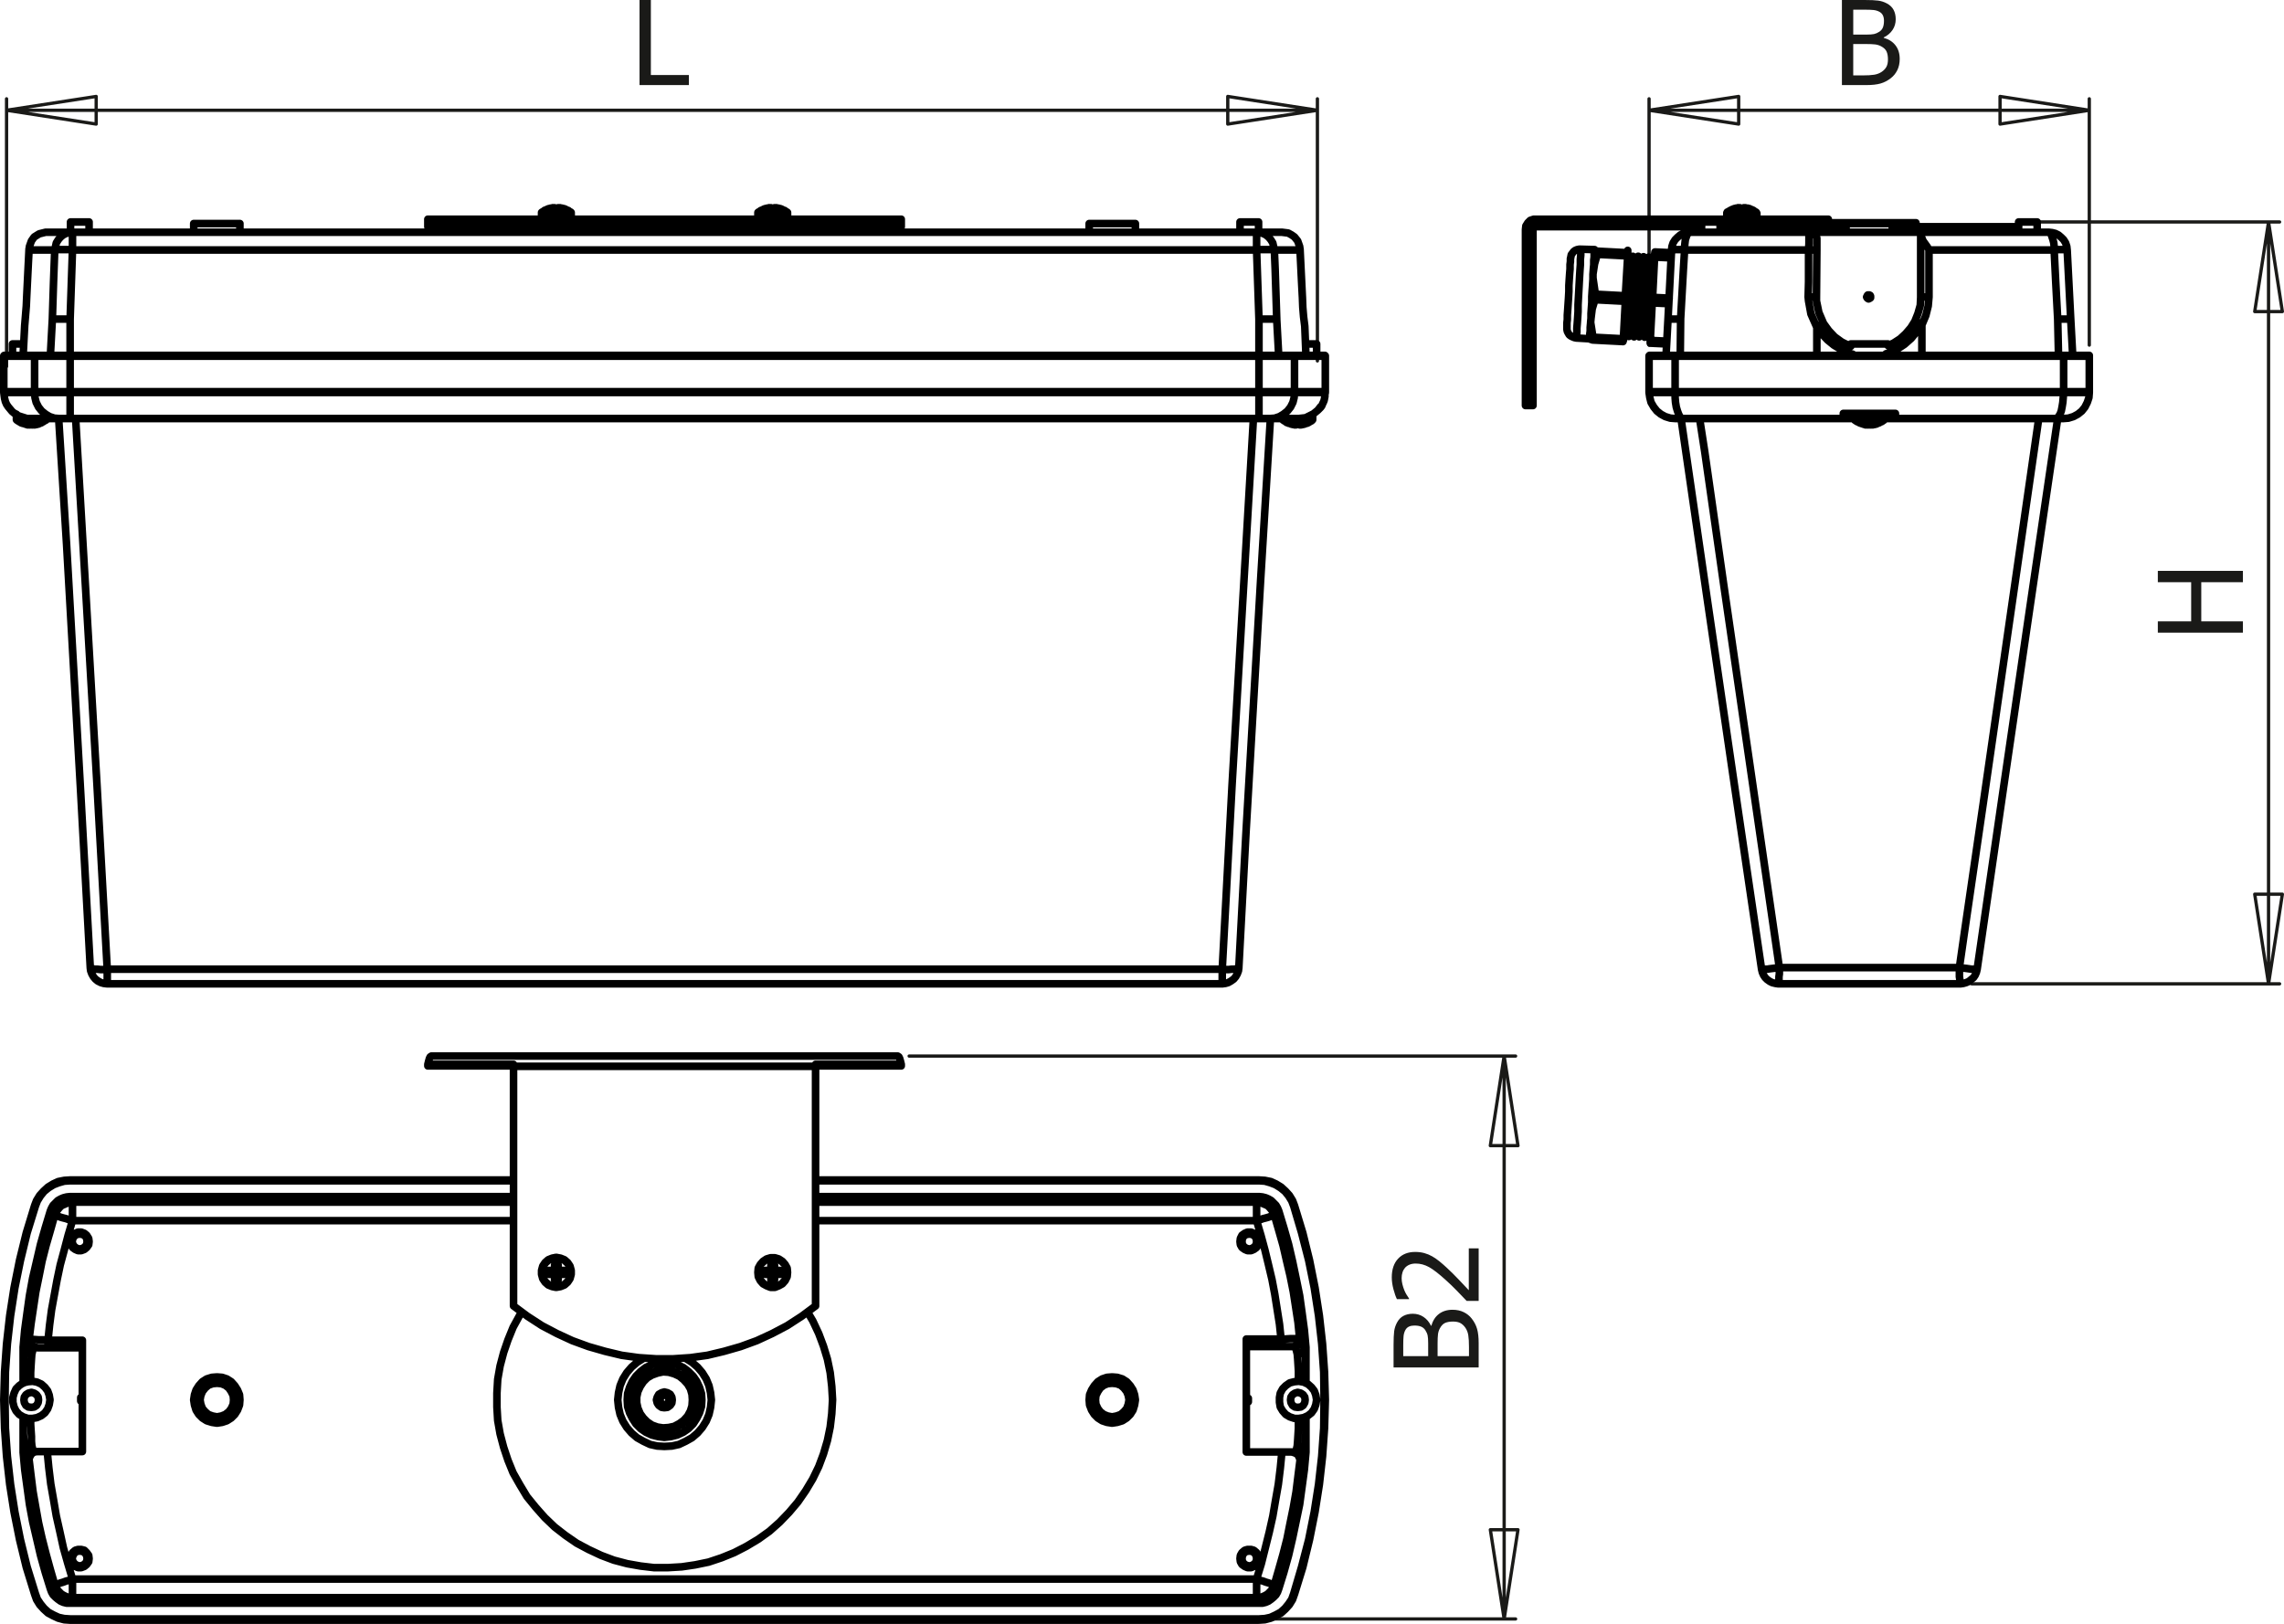 <?xml version="1.0" encoding="utf-8"?>
<!-- Generator: Adobe Illustrator 12.0.0, SVG Export Plug-In . SVG Version: 6.00 Build 51448)  -->
<!DOCTYPE svg PUBLIC "-//W3C//DTD SVG 1.1//EN" "http://www.w3.org/Graphics/SVG/1.1/DTD/svg11.dtd">
<svg  version="1.1" id="Ebene_1" xmlns="http://www.w3.org/2000/svg" xmlns:xlink="http://www.w3.org/1999/xlink" width="150.358" height="106.93"
	 viewBox="0 0 150.358 106.93" style="overflow:visible;enable-background:new 0 0 150.358 106.93;" xml:space="preserve">
<g>
	<path style="fill:#1A1A18;" d="M147.654,37.59v0.746h-2.742v2.578h2.742v0.746h-5.602v-0.746h2.195v-2.578h-2.195V37.59H147.654z"
		/>
</g>
<g>
	<path style="fill:#1A1A18;" d="M125.06,3.883c0,0.278-0.053,0.524-0.158,0.737c-0.105,0.213-0.247,0.389-0.426,0.526
		c-0.211,0.166-0.437,0.283-0.678,0.352s-0.553,0.104-0.935,0.104h-1.608V0h1.489c0.399,0,0.698,0.013,0.898,0.04
		s0.392,0.088,0.575,0.187c0.2,0.107,0.348,0.249,0.44,0.423s0.14,0.379,0.14,0.615c0,0.264-0.069,0.5-0.209,0.708
		c-0.14,0.208-0.333,0.372-0.579,0.49v0.03c0.334,0.09,0.592,0.255,0.775,0.495C124.968,3.226,125.06,3.525,125.06,3.883z
		 M124.024,1.371c0-0.136-0.022-0.253-0.068-0.352c-0.045-0.099-0.118-0.177-0.219-0.235c-0.12-0.068-0.255-0.109-0.403-0.125
		s-0.354-0.022-0.615-0.022h-0.718v1.641h0.85c0.233,0,0.406-0.012,0.517-0.036c0.111-0.024,0.226-0.073,0.344-0.149
		c0.113-0.073,0.194-0.168,0.242-0.286C124,1.689,124.024,1.543,124.024,1.371z M124.286,3.913c0-0.21-0.03-0.384-0.091-0.52
		c-0.061-0.137-0.182-0.252-0.365-0.348c-0.118-0.063-0.247-0.103-0.387-0.12s-0.338-0.026-0.594-0.026h-0.849v2.066h0.607
		c0.326,0,0.584-0.015,0.772-0.045c0.188-0.03,0.354-0.094,0.498-0.192c0.141-0.098,0.244-0.208,0.31-0.333
		S124.286,4.111,124.286,3.913z"/>
</g>
<g>
	<path style="fill:#1A1A18;" d="M45.351,5.602h-3.25V0h0.746v4.938h2.504V5.602z"/>
</g>
<g>
	<path style="fill:#1A1A18;" d="M95.623,86.243c0.278,0,0.524,0.053,0.737,0.158s0.389,0.247,0.526,0.425
		c0.166,0.211,0.283,0.437,0.352,0.678c0.069,0.241,0.104,0.552,0.104,0.934v1.606H91.74v-1.487c0-0.398,0.014-0.698,0.039-0.897
		c0.027-0.2,0.089-0.392,0.187-0.574c0.108-0.201,0.249-0.348,0.424-0.44s0.38-0.14,0.615-0.14c0.264,0,0.499,0.069,0.708,0.209
		c0.208,0.14,0.371,0.332,0.489,0.578h0.03c0.09-0.334,0.255-0.592,0.494-0.774S95.265,86.243,95.623,86.243z M93.11,87.282
		c-0.135,0-0.252,0.022-0.352,0.067c-0.099,0.046-0.178,0.118-0.235,0.219c-0.067,0.12-0.108,0.254-0.124,0.402
		c-0.015,0.147-0.022,0.352-0.022,0.612v0.715h1.641v-0.846c0-0.233-0.012-0.405-0.036-0.516c-0.023-0.11-0.073-0.225-0.148-0.342
		c-0.072-0.113-0.168-0.193-0.286-0.241C93.43,87.305,93.284,87.282,93.11,87.282z M95.653,87.02c-0.211,0-0.384,0.03-0.521,0.09
		c-0.137,0.061-0.252,0.182-0.348,0.365c-0.063,0.117-0.103,0.246-0.12,0.385s-0.026,0.337-0.026,0.592v0.846h2.066v-0.605
		c0-0.325-0.015-0.582-0.045-0.77c-0.03-0.188-0.094-0.354-0.191-0.496c-0.098-0.141-0.209-0.243-0.333-0.309
		S95.851,87.02,95.653,87.02z"/>
	<path style="fill:#1A1A18;" d="M97.342,82.199v3.461h-0.791c-0.236-0.249-0.462-0.483-0.678-0.705
		c-0.215-0.221-0.439-0.437-0.673-0.647c-0.469-0.428-0.844-0.719-1.126-0.875c-0.282-0.155-0.573-0.233-0.874-0.233
		c-0.155,0-0.292,0.024-0.41,0.073c-0.117,0.049-0.215,0.116-0.293,0.202c-0.075,0.088-0.132,0.189-0.169,0.305
		c-0.038,0.116-0.057,0.242-0.057,0.381c0,0.133,0.017,0.269,0.051,0.405s0.076,0.268,0.127,0.394
		c0.043,0.105,0.095,0.207,0.155,0.305c0.061,0.099,0.112,0.178,0.155,0.238v0.041h-0.798c-0.078-0.155-0.153-0.372-0.228-0.649
		s-0.111-0.54-0.111-0.788c0-0.522,0.139-0.932,0.415-1.228c0.277-0.296,0.652-0.444,1.126-0.444c0.218,0,0.42,0.025,0.605,0.077
		s0.356,0.122,0.515,0.213c0.163,0.093,0.324,0.204,0.484,0.335c0.161,0.131,0.318,0.269,0.474,0.414
		c0.256,0.236,0.521,0.499,0.797,0.789c0.276,0.29,0.494,0.521,0.654,0.694v-2.757H97.342z"/>
</g>
<path style="fill:none;stroke:#1A1A18;stroke-width:0.216;stroke-linecap:round;stroke-linejoin:round;stroke-miterlimit:10;" d="
	M80.825,6.35l5.9,0.91 M80.825,8.17V6.35 M86.726,7.26l-5.9,0.91 M6.332,8.17l-5.9-0.91 M6.332,6.35v1.82 M0.432,7.26l5.9-0.91
	 M0.432,7.26h86.294 M86.726,23.765V6.506 M0.432,24.129V6.506"/>
<path style="fill:none;stroke:#1A1A18;stroke-width:0.216;stroke-linecap:round;stroke-linejoin:round;stroke-miterlimit:10;" d="
	M131.665,6.35l5.875,0.91 M131.665,8.17V6.35 M137.54,7.26l-5.875,0.91 M114.459,8.17l-5.899-0.91 M114.459,6.35v1.82 M108.56,7.26
	l5.899-0.91 M108.56,7.26h28.98 M137.54,22.725V6.506 M108.56,22.725V6.506"/>
<path style="fill:none;stroke:#1A1A18;stroke-width:0.216;stroke-linecap:round;stroke-linejoin:round;stroke-miterlimit:10;" d="
	M99.93,100.727l-0.91,5.875 M98.11,100.727h1.819 M99.02,106.602l-0.909-5.875 M98.11,75.437l0.909-5.899 M99.93,75.437H98.11
	 M99.02,69.538l0.91,5.899 M99.02,69.538v37.064 M83.633,106.602h16.141 M59.85,69.538h39.924"/>
<path style="fill:none;stroke:#1A1A18;stroke-width:0.216;stroke-linecap:round;stroke-linejoin:round;stroke-miterlimit:10;" d="
	M148.431,20.516l0.91-5.9 M150.25,20.516h-1.819 M149.341,14.616l0.909,5.9 M150.25,58.88l-0.909,5.9 M148.431,58.88h1.819
	 M149.341,64.781l-0.91-5.9 M149.341,64.781V14.616 M133.615,14.616h16.453 M129.794,64.781h20.274"/>
<path style="fill:none;stroke:#000000;stroke-width:0.5;stroke-linecap:round;stroke-linejoin:round;stroke-miterlimit:10;" d="
	M121.971,23.323l-0.286-0.078l-0.494-0.234l-0.468-0.286l-0.415-0.338l-0.391-0.416l-0.286-0.468 M126.493,21.348l-0.312,0.493
	l-0.364,0.442l-0.441,0.39l-0.469,0.312l-0.545,0.234l-0.208,0.078 M104.088,16.41L104.088,16.41v0.051l-0.025,0.13v0.208
	l-0.026,0.286v0.338l-0.026,0.364l-0.025,0.416l-0.026,0.468l-0.025,0.468l-0.026,0.467l-0.025,0.468v0.442l-0.026,0.416
	l-0.026,0.364l-0.026,0.312v0.26l-0.025,0.208v0.129v0.052 M124.05,27.611h-0.052h-0.104h-0.157h-0.233h-0.26h-0.285h-0.287
	 M122.672,27.611h-0.233h-0.183h-0.13h-0.051 M123.998,27.664h-0.026h-0.104h-0.156h-0.234h-0.259h-0.26h-0.261 M122.698,27.664
	h-0.233h-0.183h-0.129h-0.053 M113.705,13.966h0.052h0.104h0.182h0.234h0.26h0.26h0.26h0.233h0.156h0.13h0.026 M113.679,14.044
	h0.026h0.13h0.183h0.233h0.26h0.286h0.26h0.233h0.209h0.104h0.052 M121.841,22.647L121.841,22.647h0.104h0.156h0.234h0.26h0.312
	h0.313h0.285h0.286h0.208h0.182h0.078h0.026 M120.308,14.667h0.025h0.234h0.312h0.364h0.416h0.441h0.468h0.494h0.468h0.468h0.442
	h0.415h0.364h0.313h0.259h0.183h0.13h0.025 M124.57,14.928h0.728h0.884h0.857h0.806h0.806h0.754h0.729h0.649h0.624h0.571h0.494
	h0.416 M117.266,14.928h0.209h0.779h0.832h0.857h0.884h0.701 M121.528,14.72h0.053h0.104h0.182h0.234h0.286h0.338h0.338h0.338h0.312
	h0.286h0.26h0.183h0.104h0.026 M119.111,15.292h7.33 M123.01,19.424h-0.051l-0.027,0.026l-0.025,0.052l-0.025,0.052l0.025,0.052
	l0.025,0.026l0.027,0.026l0.051,0.026l0.053-0.026l0.052-0.026l0.026-0.026v-0.052v-0.052l-0.026-0.052l-0.052-0.026H123.01z
	 M112.016,14.616L112.016,14.616h0.078h0.13h0.183h0.207h0.208h0.182h0.156h0.078 M132.888,14.616L132.888,14.616h0.078h0.13h0.182
	h0.207h0.234h0.183h0.13h0.077 M110.04,16.461l0.026-0.233l0.077-0.234l0.131-0.208l0.155-0.156l0.183-0.156l0.208-0.104
	l0.208-0.052l0.233-0.026 M134.862,15.292l0.234,0.026l0.208,0.052l0.208,0.104l0.182,0.156l0.156,0.156l0.13,0.208l0.078,0.234
	l0.025,0.233 M110.898,16.461l-0.183-0.026h-0.155h-0.156h-0.13h-0.104h-0.078h-0.026l-0.026,0.026 M109.807,21.01l0.233-4.549
	 M136.084,16.461l0.234,4.549 M136.084,16.461l-0.025-0.026h-0.052h-0.053h-0.104h-0.131h-0.155h-0.156l-0.182,0.026 M110.638,21.01
	L110.638,21.01h-0.363h-0.234h-0.182h-0.052 M109.807,21.01l-0.13,2.391 M136.318,21.01l0.13,2.391 M136.318,21.01L136.318,21.01
	h-0.078h-0.156h-0.286h-0.312h-0.026 M108.637,23.401h0.025h0.078h0.156h0.182h0.26h0.287h0.312h0.363 M108.637,23.401h-0.026
	h-0.025v0.026h-0.025v0.026 M108.637,25.844h-0.026h-0.025v-0.026l-0.025-0.026 M108.56,25.792v-2.339 M108.56,25.792h0.051h0.078
	h0.156h0.208h0.234h0.285h0.338h0.364 M110.274,23.453h-0.364h-0.338h-0.285h-0.234h-0.208h-0.156h-0.078h-0.051 M137.54,25.792
	v-2.339 M135.824,23.401h0.364h0.312h0.286h0.233h0.209h0.13h0.104h0.026 M137.54,23.453v-0.026v-0.026h-0.026h-0.025
	 M137.54,23.453h-0.026h-0.078h-0.155h-0.209h-0.233h-0.313h-0.312h-0.363 M137.54,25.792L137.54,25.792v0.026l-0.026,0.026h-0.025
	 M135.851,25.792h0.363h0.312h0.313h0.233h0.209h0.155h0.078h0.026 M111.262,15.292h0.962h0.962h0.987h0.988h0.987h0.987h0.988
	h0.987 M110.898,16.461v-0.233l0.025-0.234l0.025-0.208l0.053-0.156l0.052-0.156l0.078-0.104l0.052-0.052l0.078-0.026
	 M119.605,15.786L119.605,15.786v0.078v0.156v0.208v0.26 M119.111,15.292h0.104l0.104,0.026l0.078,0.052l0.078,0.052l0.052,0.078
	l0.052,0.104l0.026,0.078v0.104 M119.06,16.461l0.026-0.416v-0.338v-0.26l0.025-0.156 M126.441,15.474v-0.078v-0.104
	 M134.862,15.292l0.052,0.026l0.078,0.052l0.052,0.104l0.053,0.156l0.052,0.156l0.053,0.208l0.025,0.234v0.233 M126.441,15.292
	h1.065h1.065h1.066h1.065h1.039h1.04h1.04h1.039 M126.441,15.474l0.052,0.13l0.104,0.259l0.261,0.364l0.13,0.208v0.026
	 M126.441,19.58v-1.585v-2.521 M119.605,16.487l-0.026,3.093 M119.06,16.461h0.104h0.104h0.104h0.077h0.078h0.025h0.053v0.026
	 M120.047,21.296l0.338,0.468l0.391,0.416l0.468,0.338l0.52,0.26l0.052,0.026 M124.284,22.751l0.363-0.156l0.442-0.286l0.364-0.338
	l0.337-0.39l0.261-0.416 M119.605,21.556v1.845 M119.033,19.554l0.026-0.988v-2.105 M119.06,16.461h-1.04h-1.013h-1.04h-1.04h-1.014
	h-1.014h-1.014h-0.987 M110.898,16.461l-0.078,1.274l-0.183,3.275 M110.638,21.01l-0.025,2.391 M119.579,19.58L119.579,19.58v0.234
	l0.156,0.754l0.312,0.728 M119.033,19.554h0.026h0.13h0.156h0.13h0.077l0.026,0.026 M119.605,21.556l-0.39-0.883l-0.156-0.858
	l-0.026-0.26 M119.631,21.504l-0.025,0.026v0.026 M119.631,21.504l0.131-0.078l0.129-0.052l0.104-0.052l0.052-0.026 M126.987,19.554
	h-0.104h-0.104h-0.078h-0.104h-0.052h-0.052l-0.026,0.026h-0.025 M126.052,21.166l0.208-0.52l0.155-0.546l0.026-0.52
	 M126.493,21.348l-0.13-0.079l-0.13-0.052l-0.104-0.051h-0.052h-0.025 M126.519,21.399v-0.025l-0.025-0.026 M126.987,16.461v0.962
	v2.131 M126.987,19.554l-0.053,0.598l-0.155,0.624l-0.261,0.624 M126.519,21.399v2.001 M135.46,21.01l0.053,2.391 M135.46,21.01
	l-0.13-2.444l-0.104-2.105 M135.227,16.461h-1.014h-1.014h-1.014h-1.04h-1.039h-1.04h-1.039h-1.04 M135.824,25.844L135.824,25.844
	h0.026v-0.026v-0.026 M110.3,25.844L110.3,25.844h-0.025v-0.026v-0.026 M110.274,25.792v-2.339 M110.274,25.792h1.768h1.819h1.819
	h1.819h1.846h1.845h1.872h1.845h1.872h1.846h1.819h1.818h1.794h1.794 M135.851,25.792v-2.339 M135.851,23.453v-0.026v-0.026h-0.026
	 M110.3,23.401h1.768h1.794h1.819h1.846h1.819h1.871h1.846h1.845h1.846h1.846h1.846h1.818h1.794h1.768 M110.274,23.453v-0.026
	v-0.026h0.025 M135.851,23.453h-1.794h-1.794h-1.818h-1.819h-1.846h-1.872h-1.845h-1.872h-1.845H117.5h-1.819h-1.819h-1.819h-1.768
	 M107.155,16.643v-0.156 M104.972,16.435v0.026 M108.949,16.591l-0.026,0.156 M108.949,16.591l1.091,0.052 M106.843,22.492v-0.026
	v-0.026l0.026-0.026v-0.026v-0.026v-0.026V22.31 M104.842,22.387l2.001,0.104 M108.637,22.595v-0.026v-0.026v-0.025v-0.026v-0.026
	v-0.026v-0.026 M108.637,22.595l1.065,0.052 M107.155,16.851v-0.026v-0.026v-0.026v-0.025v-0.026v-0.026v-0.026v-0.026
	 M105.153,16.539l2.002,0.104 M108.923,16.929v-0.026v-0.026v-0.026v-0.026v-0.026v-0.026v-0.025 M108.923,16.748l1.092,0.052
	 M104.842,22.387l-0.156-0.052l-0.025-0.026 M104.842,22.387l0.026-0.026v-0.026V22.31v-0.026v-0.026v-0.026v-0.026 M105.153,16.748
	v-0.026v-0.026v-0.026v-0.026v-0.026v-0.026v-0.026v-0.026 M104.972,16.461l0.026,0.026l0.155,0.052 M107.312,17.163L107.312,17.163
	v0.052l-0.026,0.13v0.208l-0.025,0.26v0.312l-0.026,0.364l-0.026,0.39l-0.026,0.416v0.442l-0.025,0.39l-0.026,0.416l-0.025,0.338
	v0.312l-0.026,0.26v0.208l-0.026,0.13v0.052 M107.492,16.877L107.492,16.877v0.052v0.13l-0.025,0.208v0.286l-0.025,0.312
	l-0.026,0.364l-0.025,0.416l-0.026,0.442v0.442l-0.025,0.442l-0.026,0.441l-0.026,0.417l-0.025,0.364v0.312l-0.026,0.26v0.208
	l-0.026,0.13v0.052 M107.492,16.877L107.492,16.877v0.052v0.13l-0.025,0.208v0.286l-0.025,0.312l-0.026,0.39v0.39l-0.025,0.442
	l-0.026,0.442l-0.025,0.442l-0.026,0.441l-0.026,0.417l-0.025,0.364v0.312l-0.026,0.26v0.208v0.13v0.052 M107.649,17.163
	L107.649,17.163v0.078v0.13l-0.026,0.208v0.26l-0.026,0.312l-0.026,0.364v0.39l-0.025,0.416l-0.025,0.416l-0.027,0.416l-0.025,0.39
	v0.364l-0.025,0.312l-0.026,0.261v0.208v0.13v0.052 M107.831,16.877L107.831,16.877v0.078v0.13v0.208l-0.026,0.26l-0.025,0.338
	v0.364l-0.026,0.416l-0.026,0.442l-0.025,0.442l-0.026,0.442l-0.025,0.442l-0.026,0.39v0.364l-0.026,0.338l-0.026,0.26v0.208v0.104
	v0.052 M107.856,16.877L107.856,16.877l-0.025,0.078v0.13v0.208l-0.026,0.26v0.338l-0.025,0.364l-0.026,0.416l-0.026,0.442
	l-0.025,0.442l-0.026,0.442l-0.025,0.442v0.39l-0.026,0.389l-0.026,0.313v0.26l-0.026,0.208v0.104v0.052v0.026 M108.195,16.903
	L108.195,16.903v0.052l-0.026,0.156v0.208l-0.026,0.26v0.338l-0.025,0.363l-0.026,0.417l-0.026,0.416l-0.025,0.468v0.442
	l-0.026,0.416l-0.025,0.416l-0.026,0.363l-0.026,0.338v0.26l-0.025,0.182v0.13v0.052 M108.013,17.189L108.013,17.189l-0.025,0.052
	v0.156v0.182l-0.026,0.286v0.312l-0.026,0.364l-0.025,0.389l-0.026,0.417l-0.026,0.416v0.416l-0.025,0.39l-0.026,0.363l-0.025,0.312
	v0.26v0.182l-0.026,0.13v0.052 M108.195,16.903L108.195,16.903v0.052v0.156l-0.026,0.208v0.26l-0.026,0.338l-0.025,0.363
	l-0.026,0.417v0.416l-0.026,0.468l-0.025,0.442l-0.026,0.416l-0.025,0.416l-0.026,0.363v0.338l-0.026,0.26v0.182l-0.025,0.13v0.052
	 M108.351,17.215L108.351,17.215v0.052v0.13l-0.025,0.208v0.26l-0.026,0.312l-0.026,0.364v0.416l-0.025,0.416l-0.026,0.416
	l-0.025,0.416l-0.026,0.39l-0.026,0.364v0.312l-0.025,0.26v0.182v0.129v0.052 M108.532,16.929L108.532,16.929v0.052v0.13
	l-0.025,0.208v0.286l-0.026,0.313l-0.025,0.39v0.39l-0.026,0.442l-0.026,0.441l-0.025,0.442l-0.026,0.441l-0.025,0.416l-0.026,0.364
	v0.312l-0.026,0.26v0.208v0.13v0.051 M108.532,16.929L108.532,16.929v0.052v0.13v0.208l-0.025,0.286l-0.026,0.313v0.39l-0.025,0.39
	l-0.026,0.442l-0.026,0.441l-0.025,0.442l-0.026,0.441l-0.025,0.416v0.364l-0.026,0.312v0.26l-0.026,0.208v0.13v0.051
	 M108.896,16.929v0.026l-0.026,0.052v0.13v0.208l-0.025,0.259v0.338l-0.025,0.364l-0.026,0.416l-0.026,0.442l-0.026,0.441
	l-0.025,0.442l-0.026,0.442v0.39l-0.026,0.39l-0.025,0.312v0.26l-0.026,0.208v0.13v0.052 M108.688,17.215v0.026v0.052v0.13v0.208
	l-0.026,0.26l-0.025,0.312v0.364l-0.026,0.39l-0.025,0.416l-0.025,0.416l-0.027,0.416v0.39l-0.025,0.364l-0.026,0.312v0.26
	l-0.025,0.208v0.13v0.052 M108.896,16.929v0.026v0.052l-0.026,0.13v0.208l-0.025,0.259v0.338l-0.025,0.364l-0.026,0.416
	l-0.026,0.442l-0.026,0.441v0.442l-0.025,0.442l-0.026,0.39l-0.026,0.39v0.312l-0.025,0.26v0.208l-0.026,0.13v0.052 M103.152,21.556
	V21.53v-0.078V21.27l0.026-0.234V20.75l0.025-0.338l0.026-0.389l0.026-0.39l0.025-0.442V18.8l0.026-0.416l0.025-0.364l0.026-0.312
	v-0.286l0.026-0.208v-0.13v-0.052 M104.66,22.31v-0.026v-0.052v-0.104v-0.156l0.025-0.182v-0.234l0.026-0.286l0.026-0.312
	 M104.868,18.047l0.025-0.338l0.026-0.286v-0.286l0.026-0.208v-0.208v-0.13l0.025-0.104v-0.026 M104.972,16.461v-0.026
	 M106.869,22.31l0.13-2.469 M104.738,20.958l-0.026,0.259l0.156,0.988 M104.868,22.205l2.001,0.104 M108.767,19.944l-0.13,2.47
	 M108.637,22.414l1.092,0.052 M106.999,19.84v-0.052v-0.026V19.71v-0.052v-0.052V19.58v-0.052v-0.052 M104.998,19.736l2.001,0.104
	 M108.767,19.944v-0.052V19.84v-0.052v-0.026V19.71l0.026-0.052v-0.052V19.58 M108.767,19.944l1.092,0.052 M104.738,20.958v-0.312
	l0.025-0.364l0.026-0.364v-0.39l0.025-0.39l0.026-0.364l0.026-0.39v-0.338 M104.998,19.736l-0.183,0.598l-0.077,0.624
	 M104.998,19.736v-0.052v-0.026v-0.052v-0.052v-0.052V19.45v-0.026l0.026-0.052 M106.999,19.476l0.156-2.625 M105.153,16.748
	l2.002,0.104 M105.153,16.748l-0.182,0.624l-0.104,0.676 M104.868,18.047v0.26l0.156,1.066 M105.024,19.373l1.975,0.104
	 M108.923,16.929l-0.13,2.651 M108.793,19.58l1.091,0.052 M108.923,16.929l1.092,0.052 M130.158,63.819l-0.052,0.208l-0.078,0.182
	l-0.104,0.156l-0.155,0.13l-0.156,0.13l-0.182,0.078l-0.183,0.052l-0.182,0.026 M129.066,64.781h-1.508h-1.507h-1.481h-1.508h-1.508
	h-1.481h-1.507h-1.509 M129.066,64.781l-0.026-0.026v-0.052l-0.025-0.104v-0.13l-0.026-0.155V64.13v-0.208v-0.208 M117.058,64.781
	l-0.182-0.026l-0.208-0.052l-0.156-0.078l-0.182-0.13l-0.13-0.13l-0.104-0.156l-0.079-0.182l-0.051-0.208 M117.136,63.714v0.208
	v0.208l-0.025,0.183v0.155v0.13l-0.025,0.104v0.052l-0.027,0.026 M117.136,63.714h1.482h1.481h1.481h1.481h1.481h1.481h1.481h1.481
	 M134.213,27.56h0.39h0.339h0.285h0.182h0.052 M128.988,63.714l0.313-2.183l1.273-8.733l3.639-25.238 M128.988,63.714l0.208,0.026
	l0.234,0.025l0.182,0.026l0.182,0.026h0.156l0.104,0.025h0.079l0.025-0.025 M135.46,27.56l-1.767,12.008l-1.768,12.086
	l-1.768,12.164 M110.664,27.56h0.052h0.183h0.26h0.338h0.39 M115.967,63.819l-1.794-12.164l-1.767-12.086l-1.742-12.008
	 M115.967,63.819l0.025,0.025h0.078l0.104-0.025h0.155l0.156-0.026l0.208-0.026l0.208-0.025l0.233-0.026 M111.886,27.56l0.338,2.183
	l1.247,8.733l3.665,25.238 M108.56,25.844h0.051h0.078h0.156h0.208h0.234h0.285h0.338h0.364 M110.794,27.56h-0.104h-0.104h-0.078
	h-0.078h-0.052h-0.052H110.3 M110.3,27.56l-0.338-0.026l-0.337-0.104l-0.287-0.156l-0.26-0.208l-0.208-0.261l-0.182-0.312
	l-0.078-0.312l-0.051-0.338 M137.54,25.844h-0.026h-0.078h-0.155h-0.209h-0.233h-0.313h-0.312h-0.363 M135.824,27.56L135.824,27.56
	h-0.026h-0.051h-0.053h-0.078h-0.104h-0.078h-0.104 M137.54,25.844l-0.026,0.338l-0.104,0.312l-0.156,0.312l-0.208,0.261
	l-0.26,0.208L136.5,27.43l-0.338,0.104l-0.338,0.026 M124.05,27.56h0.156h0.234h0.182h0.13h0.025 M121.347,27.56h0.026h0.104h0.183
	h0.26h0.156 M121.347,27.222v0.234v0.104 M124.777,27.222h-0.441h-0.416h-0.442h-0.415h-0.442h-0.416h-0.441h-0.416 M124.777,27.56
	L124.777,27.56v-0.182v-0.156 M135.33,27.56h-1.299h-1.3h-1.3h-1.325h-1.326h-1.325h-1.326h-1.352 M135.33,27.56l0.104-0.026
	l0.078-0.104l0.104-0.156l0.078-0.208l0.053-0.261l0.051-0.312l0.026-0.312l0.026-0.338 M135.851,25.844h-1.794h-1.794h-1.818
	h-1.819h-1.846h-1.872h-1.845h-1.872h-1.845H117.5h-1.819h-1.819h-1.819h-1.768 M110.794,27.56l-0.104-0.026l-0.104-0.104
	l-0.078-0.156l-0.078-0.208l-0.078-0.261l-0.052-0.312l-0.025-0.312v-0.338 M121.347,27.56h-1.352h-1.326h-1.325h-1.326h-1.324h-1.3
	h-1.3h-1.3 M123.01,27.924l0.026,0.052 M122.906,27.976v-0.078 M123.271,27.976L123.271,27.976h0.025 M123.036,27.976V27.95h0.026
	 M122.906,27.976h0.025h0.027h0.025h0.025h0.026 M122.854,27.95h0.026l0.025,0.026 M122.803,27.976l-0.026-0.026h-0.026h-0.025
	 M122.854,27.976L122.854,27.976h-0.026h-0.025 M122.75,27.898l0.026,0.026h0.026v0.026h0.025h0.026v0.026 M122.75,27.898h0.026
	h0.026h0.052h0.026h0.025h0.025h0.027h0.025 M123.088,27.976V27.95h-0.025h-0.026v-0.026h-0.026l-0.025-0.026 M123.219,27.976
	h-0.026h-0.026h-0.025h-0.026h-0.026 M123.452,27.898l-0.026,0.026H123.4h-0.026l-0.026,0.026h-0.052h-0.025h-0.026l-0.025,0.026
	 M123.452,27.898h0.025h0.026h0.026h0.025 M123.296,27.976l0.052-0.026h0.026h0.026h0.025l0.026-0.026h0.052h0.026l0.025-0.026
	 M101.1,14.434h-0.026h-0.026h-0.025h-0.026h-0.026 M113.237,14.928h3.639 M101.1,14.928h10.916 M101.1,14.434h15.776 M101.1,14.928
	v-0.494 M116.876,14.928h0.39 M116.876,14.434h0.676h0.598h0.547h0.467h0.39h0.313h0.234h0.155h0.078h0.025 M116.876,14.928v-0.494
	 M100.424,26.702v-0.026v-0.13v-0.182v-0.26v-0.312v-0.39v-0.467v-0.546v-0.598v-0.649v-0.702v-0.78v-0.806V19.97v-0.91v-0.936
	v-0.988v-1.013v-1.014 M100.917,26.702v-0.026v-0.13v-0.182v-0.26v-0.312v-0.39v-0.467v-0.546v-0.598v-0.649v-0.702v-0.78v-0.806
	V19.97v-0.91v-0.936v-0.988v-1.013v-1.014 M100.969,14.434l0.078,0.494 M100.969,14.434l-0.233,0.078l-0.156,0.156l-0.13,0.208
	l-0.025,0.234 M100.917,15.109h-0.493 M101.047,14.928l-0.052,0.026l-0.053,0.025l-0.025,0.052v0.078 M115.161,13.732
	L115.161,13.732v0.026 M114.875,13.68h0.025l0.052,0.026h0.026h0.026h0.052l0.026,0.026h0.025l0.053,0.026 M114.797,13.68
	L114.797,13.68h0.025h0.026h0.026 M114.797,13.758v-0.026v-0.026V13.68 M114.797,13.758l-0.052-0.026h-0.026h-0.025h-0.026h-0.026
	h-0.052h-0.026l-0.025,0.026 M114.537,13.68L114.537,13.68v0.026v0.026v0.026 M114.459,13.68L114.459,13.68h0.025h0.026h0.026
	 M114.173,13.758l0.026-0.026h0.052l0.026-0.026h0.025h0.053h0.025l0.025-0.026h0.053 M114.173,13.758v-0.026 M121.841,22.647v0.156
	 M124.284,22.751v-0.104 M126.129,14.928v-0.26 M121.528,14.72v0.572 M124.57,15.292V14.72 M112.016,14.616v0.675 M113.237,15.292
	v-0.675 M132.888,14.616v0.675 M134.108,15.292v-0.675 M107.312,17.163l-0.156-0.312 M106.869,22.127l0.182-0.286 M107.051,21.841
	l0.156,0.313 M107.492,16.877l-0.181,0.286 M107.207,22.154h0.026 M107.649,17.163l-0.157-0.286 M107.233,22.154l0.182-0.286
	 M107.415,21.868l0.155,0.286 M107.831,16.877l-0.182,0.286 M107.856,16.877h-0.025 M107.57,22.154v0.026 M108.013,17.189
	l-0.156-0.312 M107.57,22.18l0.183-0.312 M107.753,21.868l0.156,0.312 M108.195,16.903l-0.183,0.286 M108.351,17.215l-0.155-0.312
	 M107.909,22.18l0.208-0.286 M108.117,21.894l0.155,0.312 M108.532,16.929l-0.182,0.286 M108.688,17.215l-0.156-0.286
	 M108.272,22.205l0.183-0.286 M108.455,21.919l0.155,0.312 M108.896,16.929l-0.208,0.286 M108.923,17.007l-0.026-0.078
	 M108.61,22.231l0.052-0.052 M103.152,21.556v0.13l0.026,0.13l0.052,0.104l0.078,0.13l0.104,0.078l0.104,0.052l0.13,0.052
	l0.13,0.026 M104.088,16.41h-0.13l-0.13,0.025l-0.13,0.052l-0.104,0.078l-0.077,0.104l-0.078,0.104l-0.026,0.13l-0.025,0.13
	 M104.972,16.435l-0.884-0.025 M103.776,22.257l0.884,0.052 M122.101,27.664l0.078,0.052l0.077,0.052l0.079,0.025l0.078,0.052
	l0.077,0.026l0.078,0.026l0.078,0.026l0.078,0.026 M123.4,27.95l0.077-0.026l0.078-0.026l0.079-0.026l0.077-0.026l0.078-0.052
	l0.078-0.025l0.078-0.052l0.052-0.052 M122.075,27.222v0.389 M124.05,27.611v-0.389 M122.075,27.611L122.075,27.611v0.026h0.025
	v0.026 M123.998,27.664h0.026v-0.026l0.025-0.026 M120.358,14.667v-0.233 M100.424,26.702h0.493 M114.173,14.928v0.364
	 M114.173,13.732l-0.052,0.026l-0.078,0.026l-0.052,0.026l-0.052,0.026l-0.052,0.026l-0.079,0.052l-0.052,0.026l-0.052,0.026
	 M115.603,13.966l-0.052-0.026l-0.052-0.026l-0.053-0.052l-0.052-0.026l-0.052-0.026l-0.078-0.026l-0.053-0.026l-0.051-0.026
	 M115.654,14.044L115.654,14.044l-0.025-0.026v-0.025h-0.026v-0.026 M113.705,13.966v0.026l-0.026,0.025v0.026 M115.654,14.434
	v-0.39 M113.679,14.044v0.39"/>
<path style="fill:none;stroke:#000000;stroke-width:0.5;stroke-linecap:round;stroke-linejoin:round;stroke-miterlimit:10;" d="
	M0.25,25.792h0.052h0.13H0.64h0.286H1.29h0.442h0.546 M2.277,23.453H1.731H1.29H0.926H0.64H0.432h-0.13H0.25 M87.246,23.453h-0.053
	h-0.13h-0.208h-0.286h-0.363h-0.442h-0.546 M85.218,25.792h0.546h0.442h0.363h0.286h0.208h0.13h0.053 M6.15,64.313L6.15,64.313
	l0.13,0.155l0.156,0.13l0.208,0.104l0.182,0.052l0.208,0.026 M5.942,63.714l0.026,0.026l0.052,0.025l0.078,0.026l0.156,0.026H6.41
	l0.208,0.025h0.208l0.234-0.025 M81.553,63.714v0.026l-0.078,0.025l-0.077,0.026l-0.156,0.026h-0.156l-0.208,0.025h-0.208
	l-0.208-0.025 M3.005,27.664L3.005,27.664H2.927H2.797H2.589H2.355h-0.26h-0.26h-0.26H1.368H1.211H1.134H1.107 M3.031,27.611
	L3.031,27.611H2.953h-0.13H2.615h-0.26h-0.26H1.81h-0.26H1.342H1.186H1.082 M86.413,27.611h-0.025h-0.131h-0.181h-0.234h-0.26
	h-0.286h-0.26h-0.234H84.62h-0.13h-0.025 M86.388,27.664h-0.053h-0.104H86.05h-0.208h-0.26h-0.286h-0.26h-0.208h-0.183h-0.129H84.49
	 M54.808,15.109h4.288 M28.399,15.109h4.289 M35.677,13.966L35.677,13.966h0.079h0.156h0.208h0.234h0.26h0.286h0.234h0.208h0.156
	h0.078 M35.651,14.044L35.651,14.044h0.078h0.156h0.208h0.26h0.26h0.286h0.26h0.208h0.156h0.078 M49.921,13.966h0.052h0.104h0.182
	h0.208h0.26h0.286h0.26h0.208h0.182h0.104h0.052 M49.895,14.044h0.026h0.13h0.182h0.234h0.26h0.286h0.26h0.234h0.182h0.13h0.026
	 M85.946,22.647h0.155h0.233h0.183h0.104h0.053 M0.822,22.647h0.026h0.078h0.13h0.208h0.26h0.025 M12.752,14.72h0.052h0.104h0.182
	h0.234h0.286h0.338h0.338h0.338h0.312h0.286h0.234h0.182h0.13h0.026 M71.702,14.72h0.026h0.13h0.182h0.234h0.286h0.312h0.338h0.338
	h0.338h0.285h0.234h0.182h0.104h0.052 M40.668,14.667h0.051h0.104h0.182h0.26h0.313h0.364h0.416h0.442h0.468h0.468h0.494h0.468
	h0.442h0.416h0.364h0.312h0.26h0.182h0.104h0.052 M4.643,14.616h0.026h0.104h0.182h0.182h0.208h0.208h0.156h0.13h0.026
	 M32.688,14.928h0.026h0.052h0.156h0.234h0.286h0.338h0.442h0.468h0.572h0.598h0.65h0.702h0.753h0.78h0.832h0.832h0.883h0.884h0.883
	h0.91h0.91h0.884h0.884h0.857h0.832h0.806h0.78h0.728h0.676h0.624h0.572h0.52h0.467h0.39h0.312h0.26h0.182h0.104h0.052
	 M81.631,14.616h0.025h0.104h0.183h0.182h0.233h0.183h0.182h0.104h0.026 M2.459,15.474l0.129-0.078l0.417-0.104h0.104 M2.459,15.474
	l-0.208,0.13l-0.182,0.259l-0.13,0.364l-0.026,0.208v0.026 M3.109,15.292h0.104h0.129h0.182h0.182h0.234h0.234h0.286h0.312
	 M85.582,16.461v-0.026l-0.026-0.208l-0.13-0.364l-0.208-0.259l-0.182-0.13 M84.387,15.292l0.415,0.052l0.234,0.13 M82.723,15.292
	h0.312h0.261h0.26h0.233h0.182h0.183h0.13h0.104 M1.913,16.461l-0.052,0.962l-0.104,2.131 M1.757,19.554l-0.026,0.598L1.68,20.776
	l-0.052,0.624 M1.627,21.399l-0.104,2.001 M3.603,16.461H3.317H3.031h-0.26H2.537H2.355H2.173h-0.13h-0.13 M85.894,21.478
	l0.078,1.923 M85.894,21.478l-0.078-0.624l-0.052-0.624l-0.026-0.676 M85.737,19.554l-0.052-0.988l-0.104-2.105 M85.582,16.461
	h-0.131h-0.129H85.14h-0.208h-0.208h-0.259h-0.287h-0.286 M0.328,23.401h0.026h0.13h0.208h0.286h0.364h0.441H2.33 M85.166,23.401
	h0.52h0.468h0.364h0.286h0.208h0.13h0.025 M4.772,15.292l-0.208,0.026L4.357,15.37l-0.208,0.104l-0.182,0.156l-0.13,0.156
	l-0.13,0.208l-0.052,0.234l-0.052,0.233 M82.723,15.292l0.208,0.026l0.208,0.052l0.208,0.104l0.182,0.156l0.13,0.156l0.13,0.208
	l0.052,0.234l0.052,0.233 M4.772,15.292v0.026v0.052v0.104v0.156v0.156v0.208v0.234v0.233 M82.723,15.292v0.026v0.052v0.104v0.156
	v0.156v0.208v0.234v0.233 M4.772,15.292h77.95 M83.892,16.461l0.053,1.274l0.104,3.275 M83.892,16.461l-0.077-0.026h-0.104H83.58
	h-0.13h-0.182h-0.183h-0.181l-0.183,0.026 M4.772,16.461l-0.182-0.026H4.409H4.227H4.044H3.915h-0.13H3.681l-0.078,0.026
	 M3.447,21.01l0.078-2.444l0.078-2.105 M4.617,21.01H4.591H4.175H3.889H3.603H3.447 M3.447,21.01l-0.13,2.391 M82.723,16.461H4.772
	 M4.772,16.461L4.617,21.01 M4.617,21.01v2.391 M82.879,21.01l-0.156-4.549 M84.048,21.01l0.13,2.391 M84.048,21.01L84.048,21.01
	h-0.182h-0.26h-0.364h-0.337h-0.026 M82.879,21.01v2.391 M2.33,23.401h0.13h0.208h0.233h0.286h0.338h0.338h0.364h0.39 M2.277,23.453
	v-0.026v-0.026h0.026H2.33 M2.33,25.844H2.304l-0.026-0.026v-0.026 M2.277,25.792v-2.339 M2.277,25.792h0.13h0.208h0.26h0.286h0.338
	h0.338h0.39h0.39 M4.617,23.453h-0.39h-0.39H3.499H3.161H2.875h-0.26H2.407h-0.13 M4.617,23.401h78.262 M4.617,23.453v-0.026v-0.026
	 M4.617,25.792v-2.339 M82.879,23.453H4.617 M4.617,25.792L4.617,25.792v0.026v0.026 M4.617,25.792h78.262 M85.166,23.401h0.026
	h0.025v0.026v0.026 M82.879,23.401h0.39h0.364h0.337h0.338h0.287h0.233h0.208h0.13 M82.879,23.453v-0.026v-0.026 M82.879,25.792
	L82.879,25.792v0.026v0.026 M85.218,25.792L85.218,25.792v0.026l-0.025,0.026h-0.026 M82.879,25.792v-2.339 M82.879,25.792h0.39
	h0.39h0.338h0.338h0.286h0.26h0.208h0.13 M85.218,25.792v-2.339 M85.218,23.453h-0.13H84.88h-0.26h-0.286h-0.338h-0.338h-0.39h-0.39
	 M80.461,64.781H7.06 M7.06,63.819v0.208v0.182v0.156v0.13v0.13v0.078v0.052v0.026 M80.461,64.781v-0.026v-0.052v-0.078v-0.13v-0.13
	v-0.156v-0.182v-0.208 M7.06,63.819h73.401 M4.98,27.56l0.702,12.008l0.702,12.086L7.06,63.819 M80.461,63.819l0.649-12.164
	l0.703-12.086l0.701-12.008 M2.277,25.844H1.731H1.29H0.926H0.64H0.432h-0.13H0.25 M0.978,27.222L0.978,27.222H0.952 M2.018,27.56
	H1.783l-0.572-0.182l-0.234-0.156 M3.915,27.56h-0.39H3.161H2.875h-0.26H2.381H2.225h-0.13H2.018 M85.218,25.844h0.546h0.442h0.363
	h0.286h0.208h0.13h0.053 M86.934,26.832L86.934,26.832V26.78 M85.478,27.56H85.4h-0.13h-0.156H84.88h-0.26h-0.286H83.97h-0.39
	 M86.934,26.78l-0.182,0.234l-0.286,0.234l-0.52,0.26l-0.469,0.052 M4.617,25.844h-0.39h-0.39H3.499H3.161H2.875h-0.26H2.407h-0.13
	 M3.915,27.56l-0.338-0.026L3.265,27.43l-0.26-0.156l-0.26-0.208l-0.208-0.261l-0.156-0.312l-0.078-0.312l-0.026-0.338 M4.617,27.56
	h-0.13H4.383H4.279H4.175H4.071H4.019H3.941H3.915 M82.879,25.844H4.617 M4.617,25.844v0.338v0.312v0.312v0.261v0.208v0.156v0.104
	v0.026 M82.879,27.56H4.617 M85.218,25.844h-0.13H84.88h-0.26h-0.286h-0.338h-0.338h-0.39h-0.39 M82.879,25.844v0.338v0.312v0.312
	v0.261v0.208v0.156v0.104v0.026 M83.58,27.56h-0.025h-0.078h-0.052H83.32h-0.104h-0.104h-0.104h-0.13 M85.218,25.844l-0.025,0.338
	l-0.078,0.312l-0.156,0.312l-0.208,0.261l-0.26,0.208l-0.26,0.156l-0.313,0.104L83.58,27.56 M1.913,27.976v-0.078 M2.018,27.924
	v0.052 M2.199,27.976L2.199,27.976H2.173H2.147H2.121H2.095 M2.459,27.898l-0.026,0.026H2.407H2.355L2.33,27.95H2.304H2.277H2.225
	l-0.026,0.026 M2.459,27.898h0.026h0.026h0.026h0.026 M2.304,27.976L2.33,27.95h0.025h0.052h0.026l0.026-0.026h0.026h0.052
	l0.026-0.026 M2.251,27.976h0.026h0.026 M2.018,27.976l0.026-0.026h0.026 M1.913,27.976L1.913,27.976h0.026h0.026h0.026h0.026
	 M1.861,27.95h0.026l0.025,0.026 M1.81,27.976L1.783,27.95H1.757H1.731 M1.861,27.976L1.861,27.976H1.835H1.81 M1.757,27.898v0.026
	h0.026L1.81,27.95h0.026l0.026,0.026 M1.757,27.898h0.026H1.81h0.026h0.026h0.026h0.052h0.026h0.026 M2.095,27.976L2.069,27.95
	H2.043l-0.026-0.026H1.991v-0.026 M85.66,27.976h-0.026h-0.026h-0.025h-0.026 M85.92,27.898l-0.026,0.026h-0.026h-0.052
	l-0.026,0.026h-0.025h-0.052h-0.026l-0.025,0.026 M85.218,27.976l-0.025-0.026h-0.026h-0.052h-0.026l-0.026-0.026H85.01h-0.025
	l-0.026-0.026 M85.322,27.976h-0.026h-0.025h-0.026h-0.026 M85.322,27.898v0.026v0.026v0.026 M85.322,27.898h0.025h0.025H85.4h0.025
	h0.052h0.026h0.025h0.026 M85.556,27.976V27.95v-0.026v-0.026 M28.451,15.292l-0.052-0.182 M59.096,15.109l-0.052,0.182
	 M28.166,14.434v0.494 M59.33,14.434v0.494 M59.33,14.928h-4.522 M32.688,14.928h-4.522 M28.166,14.928l0.052,0.026l0.052,0.025
	l0.052,0.052l0.078,0.078 M59.096,15.109l0.078-0.078l0.052-0.052l0.052-0.025l0.052-0.026 M59.33,14.434h-5.641 M33.806,14.434
	h-5.64 M33.806,14.434h0.91h0.961h0.988h1.014h1.066h1.092h1.091h1.118h1.144h1.118h1.144h1.118h1.091h1.092h1.065h1.014h0.988
	h0.961h0.91 M33.806,14.928v-0.494 M53.689,14.928v-0.494 M36.743,13.68h0.026h0.026h0.025h0.026 M36.743,13.758v-0.026v-0.026
	V13.68 M36.743,13.758l-0.026-0.026H36.69h-0.026h-0.052h-0.026h-0.026h-0.026l-0.026,0.026 M36.509,13.68L36.509,13.68v0.026v0.026
	v0.026 M36.405,13.68h0.026h0.025h0.026h0.026 M36.145,13.758l0.026-0.026h0.026l0.052-0.026h0.026h0.026h0.052l0.026-0.026h0.026
	 M36.145,13.758v-0.026 M37.106,13.732L37.106,13.732v0.026 M36.847,13.68h0.026l0.026,0.026h0.052h0.026h0.026l0.052,0.026h0.026
	l0.025,0.026 M50.648,13.68h0.026h0.026h0.026h0.026 M50.389,13.758l0.026-0.026h0.026l0.052-0.026h0.026h0.026h0.052l0.026-0.026
	h0.026 M50.389,13.758v-0.026 M51.351,13.732L51.351,13.732v0.026 M51.09,13.68h0.026l0.026,0.026h0.052h0.026h0.026l0.052,0.026
	h0.026l0.026,0.026 M50.986,13.68h0.026h0.026h0.026h0.026 M50.986,13.758v-0.026v-0.026V13.68 M50.986,13.758l-0.026-0.026h-0.026
	h-0.025h-0.052h-0.026h-0.026h-0.026l-0.026,0.026 M50.752,13.68L50.752,13.68v0.026v0.026v0.026 M86.674,23.401v-0.753
	 M0.822,22.647v0.753 M12.752,14.72v0.572 M15.793,15.292V14.72 M71.702,14.72v0.572 M74.743,15.292V14.72 M40.668,14.667v0.26
	 M46.828,14.928v-0.26 M1.913,16.383l-0.156,3.171 M85.737,19.554l-0.155-3.171 M4.643,14.616v0.675 M5.864,15.292v-0.675
	 M32.688,14.928v0.364 M54.808,15.292v-0.364 M81.631,14.616v0.675 M82.853,15.292v-0.675 M0.328,23.401H0.302H0.276v0.026H0.25
	v0.026 M0.25,25.792L0.25,25.792v0.026h0.026v0.026h0.026h0.026 M0.25,23.453v2.339 M87.246,23.453v-0.026h-0.027v-0.026h-0.025
	h-0.026 M87.246,25.792v-2.339 M87.167,25.844h0.026h0.025v-0.026l0.027-0.026 M80.461,64.781h0.026 M3.863,27.56l0.52,8.291
	l0.936,16.453l0.624,11.41 M5.942,63.714l0.026,0.208l0.078,0.208l0.104,0.183l0.13,0.155l0.182,0.13l0.182,0.104l0.182,0.052
	l0.208,0.026 M5.942,63.714l0.026,0.208l0.078,0.208l0.104,0.183l0.13,0.155l0.182,0.13l0.182,0.104l0.208,0.052l0.208,0.026
	 M80.461,64.781l0.208-0.026l0.182-0.052l0.183-0.104l0.182-0.13l0.13-0.155l0.104-0.183l0.078-0.208l0.025-0.208 M3.863,27.56
	l0.52,8.291l0.936,16.453l0.624,11.41 M81.553,63.714l0.468-8.811l0.963-16.635l0.649-10.708 M86.934,26.832l-0.078,0.078
	l-0.078,0.078 M0.25,25.844l0.026,0.208l0.026,0.182l0.052,0.208l0.078,0.182l0.104,0.156l0.13,0.156l0.13,0.156l0.156,0.13
	 M86.934,26.832l0.078-0.104l0.052-0.13l0.052-0.104l0.052-0.13l0.026-0.13l0.025-0.13v-0.13l0.027-0.13 M1.107,27.664l0.078,0.052
	l0.078,0.052l0.052,0.025l0.078,0.052l0.078,0.026l0.104,0.026l0.079,0.026l0.078,0.026 M2.381,27.95l0.078-0.026l0.104-0.026
	l0.078-0.026l0.078-0.026l0.078-0.052l0.052-0.025l0.077-0.052l0.079-0.052 M1.082,27.611L1.082,27.611v0.026l0.026,0.026
	 M3.005,27.664L3.005,27.664h0.026v-0.026v-0.026 M1.082,27.274v0.337 M3.031,27.611V27.56 M84.49,27.664l0.052,0.052l0.053,0.026
	l0.051,0.026l0.052,0.052l0.079,0.026l0.052,0.026h0.052l0.078,0.026 M85.92,27.898l0.078-0.026h0.052l0.052-0.026l0.052-0.026
	l0.078-0.052l0.052-0.026l0.052-0.026l0.053-0.052 M84.465,27.56v0.051 M86.413,27.611v-0.337 M84.465,27.611L84.465,27.611v0.026
	v0.026h0.025 M86.388,27.664L86.388,27.664l0.025-0.026v-0.026 M36.145,13.732l-0.078,0.026l-0.052,0.026l-0.052,0.026l-0.078,0.026
	l-0.052,0.026l-0.052,0.052l-0.052,0.026l-0.052,0.026 M37.575,13.966l-0.052-0.026l-0.052-0.026l-0.052-0.052l-0.078-0.026
	l-0.052-0.026l-0.052-0.026l-0.052-0.026l-0.078-0.026 M37.601,14.044L37.601,14.044v-0.026v-0.025h-0.026v-0.026 M35.677,13.966
	v0.026h-0.026v0.025v0.026 M37.601,14.434v-0.39 M35.651,14.044v0.39 M51.818,13.966l-0.052-0.026l-0.052-0.026l-0.052-0.052
	l-0.078-0.026l-0.052-0.026l-0.052-0.026l-0.052-0.026l-0.078-0.026 M50.389,13.732l-0.078,0.026l-0.052,0.026l-0.052,0.026
	l-0.052,0.026l-0.078,0.026l-0.052,0.052l-0.052,0.026l-0.052,0.026 M51.844,14.044L51.844,14.044v-0.026v-0.025h-0.026v-0.026
	 M49.921,13.966v0.026h-0.026v0.025v0.026 M51.844,14.434v-0.39 M49.895,14.044v0.39"/>
<path style="fill:none;stroke:#000000;stroke-width:0.5;stroke-linecap:round;stroke-linejoin:round;stroke-miterlimit:10;" d="
	M33.806,77.75H4.617 M82.879,77.75H53.689 M85.894,88.745l0.026,0.364l0.026,0.416v0.493l0.025,0.547v0.52 M1.524,91.084v-0.286
	v-0.494l0.025-0.468l0.026-0.416v-0.363l0.026-0.313 M85.972,93.293v0.338v0.494l-0.025,0.442l-0.026,0.415l-0.026,0.338v0.313
	 M1.627,95.633l-0.026-0.313l-0.026-0.39l-0.026-0.416l-0.025-0.493v-0.521v-0.208 M85.478,90.954v-0.181v-0.494l-0.026-0.416
	l-0.025-0.391L85.4,89.161 M85.4,95.192l0.025-0.313l0.025-0.39l0.026-0.443v-0.519v-0.13 M2.095,89.161l-0.026,0.338l-0.026,0.416
	l-0.026,0.468v0.494v0.077 M2.018,93.398v0.39l0.026,0.416l0.026,0.39v0.312l0.026,0.287 M2.251,88.719H2.225l-0.052,0.13
	l-0.078,0.312 M53.689,79.154h29.033 M4.772,79.154h29.033 M33.806,80.375H4.772 M82.723,80.375H53.689 M1.913,88.2v0.104
	l0.026,0.104l0.052,0.078l0.052,0.078l0.078,0.078l0.104,0.052l0.079,0.026H2.33 M86.674,92.176l-0.053-0.313l-0.104-0.285
	l-0.183-0.234l-0.233-0.208l-0.286-0.13l-0.312-0.053l-0.286,0.026l-0.312,0.078l-0.261,0.183l-0.207,0.208l-0.156,0.286
	L84.23,92.02v0.313l0.052,0.312l0.156,0.26l0.207,0.234l0.261,0.155l0.312,0.104h0.286l0.312-0.052l0.286-0.13l0.233-0.183
	l0.183-0.26l0.104-0.286L86.674,92.176z M85.92,92.176l-0.026-0.183l-0.104-0.156l-0.155-0.103l-0.208-0.053l-0.182,0.053
	l-0.156,0.103l-0.104,0.156l-0.026,0.183l0.026,0.182l0.104,0.183l0.156,0.104l0.182,0.025l0.208-0.025l0.155-0.104l0.104-0.183
	L85.92,92.176z M3.291,92.176l-0.052-0.313l-0.104-0.285l-0.182-0.234l-0.234-0.208l-0.286-0.13l-0.286-0.053L1.835,90.98
	l-0.312,0.078l-0.26,0.183l-0.208,0.208l-0.13,0.286L0.848,92.02v0.313l0.078,0.312l0.13,0.26l0.208,0.234l0.26,0.155l0.312,0.104
	h0.312l0.286-0.052l0.286-0.13l0.234-0.183l0.182-0.26l0.104-0.286L3.291,92.176z M2.537,92.176l-0.026,0.182l-0.104,0.183
	l-0.156,0.104l-0.182,0.025l-0.208-0.025l-0.156-0.104l-0.104-0.183l-0.026-0.182l0.026-0.183l0.104-0.156l0.156-0.103l0.208-0.053
	l0.182,0.053l0.156,0.103l0.104,0.156L2.537,92.176z M85.218,104.964l-0.13,0.364l-0.208,0.337l-0.26,0.286l-0.286,0.26
	l-0.338,0.182l-0.338,0.156l-0.39,0.104l-0.39,0.026 M85.166,104.938l0.026,0.026h0.025 M85.218,79.388l0.546,1.793l0.442,1.794
	l0.363,1.819l0.286,1.845l0.208,1.846l0.13,1.846l0.053,1.846l-0.053,1.87l-0.13,1.846l-0.208,1.846l-0.286,1.819l-0.363,1.82
	l-0.442,1.819l-0.546,1.768 M2.277,104.964l-0.546-1.768l-0.442-1.819l-0.364-1.82L0.64,97.738l-0.208-1.846l-0.13-1.846
	l-0.052-1.87l0.052-1.846l0.13-1.846l0.208-1.846l0.286-1.845l0.364-1.819l0.442-1.794l0.546-1.793 M2.277,104.964L2.277,104.964
	h0.026l0.026-0.026 M4.617,106.68l-0.39-0.026l-0.39-0.104l-0.338-0.156l-0.338-0.182l-0.286-0.26l-0.26-0.286l-0.208-0.337
	l-0.13-0.364 M82.879,106.68L82.879,106.68v-0.026v-0.026v-0.025 M4.617,106.68L4.617,106.68v-0.026v-0.026v-0.025 M82.879,106.68
	H4.617 M53.689,77.699h29.189 M4.617,77.699h29.189 M2.277,79.388L2.277,79.388v0.026h0.026H2.33 M4.617,77.75L4.617,77.75v-0.026
	v-0.025 M2.277,79.388l0.13-0.338l0.208-0.338l0.26-0.286l0.286-0.261l0.338-0.207l0.338-0.156l0.39-0.078l0.39-0.025
	 M85.166,79.415h0.026h0.025v-0.026 M82.879,77.699l0.39,0.025l0.39,0.078l0.338,0.156l0.338,0.207l0.286,0.261l0.26,0.286
	l0.208,0.338l0.13,0.338 M82.879,77.75L82.879,77.75v-0.026v-0.025 M4.617,77.75l-0.39,0.026L3.863,77.88l-0.338,0.13l-0.338,0.208
	l-0.286,0.234l-0.233,0.286l-0.208,0.337l-0.13,0.339 M2.33,79.415l-0.546,1.767l-0.441,1.82l-0.364,1.793l-0.286,1.845
	l-0.208,1.846l-0.13,1.846l-0.026,1.846l0.026,1.87l0.13,1.846l0.208,1.846l0.286,1.819l0.364,1.82l0.441,1.793l0.546,1.768
	 M2.33,104.938l0.13,0.364l0.208,0.312l0.233,0.286l0.286,0.26l0.338,0.182l0.338,0.156l0.364,0.078l0.39,0.026 M4.617,106.602
	h78.262 M82.879,106.602l0.39-0.026l0.364-0.078l0.337-0.156l0.338-0.182l0.287-0.26l0.233-0.286l0.208-0.312l0.13-0.364
	 M85.166,104.938l0.52-1.768l0.468-1.793l0.364-1.82l0.286-1.819l0.208-1.846l0.13-1.846l0.025-1.87l-0.025-1.846l-0.13-1.846
	l-0.208-1.846l-0.286-1.845l-0.364-1.793l-0.468-1.82l-0.52-1.767 M85.166,79.415l-0.13-0.339l-0.208-0.337l-0.233-0.286
	l-0.287-0.234L83.97,78.01l-0.337-0.13l-0.364-0.104l-0.39-0.026 M85.972,91.084v-2.365 M1.524,88.719v2.365 M85.972,95.633v-2.34
	 M1.524,93.293v2.34 M82.879,105.562h0.233l0.208-0.052l0.182-0.078l0.183-0.13l0.155-0.13l0.156-0.156l0.104-0.182l0.077-0.209
	 M4.617,78.791l-0.234,0.025l-0.208,0.053l-0.182,0.078L3.811,79.05l-0.156,0.155l-0.156,0.156l-0.104,0.182l-0.078,0.182
	 M3.317,104.625l0.078,0.209l0.104,0.182l0.156,0.156l0.156,0.13l0.182,0.13l0.182,0.078l0.208,0.052h0.234 M84.178,79.725
	l-0.077-0.182l-0.104-0.182l-0.156-0.156l-0.155-0.155l-0.183-0.104l-0.182-0.078l-0.208-0.053l-0.233-0.025 M2.095,95.192
	l0.052,0.207l0.052,0.13l0.052,0.052 M1.627,95.633l0.026-0.156l0.078-0.13l0.13-0.104l0.156-0.051h0.078 M85.4,95.192L85.4,95.192
	h0.077l0.156,0.051l0.13,0.104l0.078,0.13l0.052,0.156 M85.244,95.607l0.052-0.052l0.052-0.13l0.053-0.233 M85.894,88.719
	L85.894,88.719v0.025 M85.4,89.161l-0.078-0.312l-0.052-0.13l-0.026-0.053 M85.4,89.161L85.4,89.161h0.104l0.156-0.052l0.104-0.104
	l0.104-0.13l0.026-0.131 M1.602,88.745L1.602,88.745v-0.025 M1.602,88.745l0.052,0.131l0.078,0.13l0.13,0.104l0.13,0.052h0.104
	 M5.318,92.254L5.318,92.254v-0.026v-0.052V92.15 M5.318,92.15v-0.052v-0.052V92.02 M82.178,92.072L82.178,92.072v0.026v0.025v0.053
	v0.052v0.053v0.025 M4.617,105.432v0.13 M4.617,105.562h78.262 M82.879,105.432v0.13 M1.757,88.172V88.2l0.026,0.129l0.052,0.156
	l0.104,0.104l0.156,0.077l0.156,0.053 M85.737,88.122l0.026,0.051l0.052,0.183l0.078,0.364 M85.894,88.719h0.078 M85.972,88.719
	l-0.104-1.144l-0.155-1.144l-0.156-1.118l-0.233-1.144l-0.234-1.117l-0.26-1.118l-0.312-1.092l-0.339-1.118 M84.048,79.778
	l0.13-0.053 M1.757,96.101l-0.026-0.053L1.68,95.892l-0.052-0.259 M1.627,95.633H1.524 M1.524,95.633l0.104,1.143l0.156,1.145
	l0.156,1.144l0.208,1.118l0.26,1.117l0.26,1.117l0.312,1.118l0.338,1.091 M3.447,104.6l-0.13,0.025 M85.894,95.633h0.078
	 M85.894,95.633l-0.078,0.286l-0.052,0.182l-0.026,0.052 M84.048,104.6l0.13,0.025 M84.178,104.625l0.339-1.091l0.312-1.118
	l0.26-1.117l0.234-1.117l0.233-1.118l0.156-1.144l0.155-1.145l0.104-1.143 M1.602,88.719H1.524 M1.602,88.719l0.078-0.391
	l0.078-0.156 M1.757,88.172H1.81L1.913,88.2 M3.447,79.778l-0.13-0.053 M3.317,79.725l-0.338,1.118l-0.312,1.092l-0.26,1.118
	l-0.26,1.117l-0.208,1.144l-0.156,1.118l-0.156,1.144l-0.104,1.144 M82.879,78.919v-0.129 M33.806,78.791H4.617 M82.879,78.791
	H53.689 M4.617,78.919v-0.129 M85.244,88.667h-0.183 M85.737,88.122v0.104l-0.025,0.104l-0.052,0.104l-0.053,0.078l-0.078,0.052
	l-0.104,0.052l-0.078,0.052h-0.104 M85.556,88.122h0.052h0.13 M3.603,80.011l-0.052-0.052l-0.104-0.182 M4.617,78.919l0.156,0.234
	 M3.447,79.778v-0.025l0.182-0.364l0.26-0.234l0.364-0.183l0.338-0.052h0.026 M4.772,105.199l-0.156,0.233 M3.447,104.6l0.078-0.13
	l0.078-0.13 M4.617,105.432H4.591l-0.416-0.053l-0.286-0.181l-0.286-0.287L3.447,104.6 M83.892,104.34l0.053,0.077l0.104,0.183
	 M82.879,105.432l-0.156-0.233 M84.048,104.6L84.048,104.6l-0.182,0.364l-0.26,0.234l-0.364,0.181l-0.337,0.053h-0.026
	 M82.723,79.154l0.156-0.234 M84.048,79.778l-0.078,0.13l-0.078,0.104 M82.879,78.919h0.026l0.415,0.078l0.286,0.156l0.285,0.286
	l0.156,0.313v0.025 M2.251,95.581H2.33h0.13 M1.757,96.101v-0.104l0.026-0.078l0.026-0.104l0.078-0.078l0.078-0.078l0.078-0.052
	l0.104-0.026h0.104 M1.913,96.101H1.861H1.757 M85.036,95.607h0.13h0.078 M85.737,96.153h-0.052h-0.104 M85.244,95.607l0.104,0.026
	l0.104,0.025l0.078,0.052l0.078,0.053l0.053,0.104l0.052,0.077l0.025,0.104v0.104 M82.723,105.199H4.772 M82.723,103.976v0.234
	v0.234v0.207v0.183v0.13v0.13v0.078v0.026 M83.892,104.34l-0.077,0.183l-0.104,0.181l-0.131,0.131l-0.13,0.13l-0.182,0.104
	l-0.183,0.078l-0.181,0.053h-0.183 M5.422,88.745H3.161 M84.387,95.607h-2.34 M3.109,95.581h2.313 M5.422,88.25v7.33 M3.161,88.25
	h2.261 M4.772,103.976h77.95 M82.047,88.172v7.435 M3.603,80.011l0.078-0.182l0.104-0.155l0.13-0.156l0.129-0.13l0.182-0.078
	l0.182-0.078l0.182-0.052l0.182-0.026 M4.772,79.154v0.052v0.078v0.104v0.155v0.182v0.209v0.233v0.208 M84.334,88.667h-2.287
	 M82.047,88.172h2.287 M4.772,105.199H4.591l-0.182-0.053l-0.182-0.078l-0.182-0.104l-0.129-0.13l-0.13-0.131l-0.104-0.181
	l-0.078-0.183 M4.772,103.976v0.234v0.234v0.207v0.183v0.13v0.13v0.078v0.026 M82.723,79.154l0.183,0.026l0.181,0.052l0.183,0.078
	l0.182,0.078l0.13,0.13l0.131,0.156l0.104,0.155l0.077,0.182 M82.723,79.154v0.052v0.078v0.104v0.155v0.182v0.209v0.233v0.208
	 M2.33,88.719h0.078 M3.161,88.745h-0.13H2.797H2.589H2.459l-0.052-0.025 M3.161,88.25v0.104v0.078v0.078v0.078v0.077v0.026v0.026
	v0.025 M1.913,88.2l0.13-1.04l0.156-1.04l0.156-1.04l0.208-1.013l0.208-1.04l0.26-1.014l0.286-0.987l0.286-1.015 M1.913,88.2h0.104
	h0.208l0.338,0.025h0.364l0.234,0.025 M4.772,80.375l-0.286,0.962l-0.26,0.988l-0.26,0.961l-0.208,0.987l-0.182,0.988L3.395,86.25
	l-0.13,0.988L3.161,88.25 M3.603,80.011l0.052,0.026h0.052l0.13,0.052l0.13,0.052l0.182,0.053l0.208,0.052l0.208,0.078l0.208,0.052
	 M84.334,88.172v0.105v0.077v0.104v0.052v0.078v0.025v0.052 M85.062,88.667H85.01h-0.13h-0.183h-0.232h-0.131 M85.556,88.122v0.104
	l-0.026,0.104l-0.025,0.104l-0.078,0.078l-0.053,0.052l-0.103,0.052l-0.104,0.052h-0.104 M84.334,88.172l-0.104-0.987l-0.156-0.987
	l-0.156-0.987l-0.182-0.962l-0.234-0.987l-0.233-0.963l-0.26-0.961l-0.286-0.962 M84.334,88.172h0.208l0.39-0.024h0.313l0.233-0.026
	h0.078 M83.892,80.011L84.178,81l0.287,1.014l0.232,1.014l0.234,0.988l0.208,1.039l0.156,1.014l0.155,1.014l0.104,1.04
	 M83.892,80.011l-0.052,0.026h-0.052l-0.13,0.052l-0.13,0.052l-0.182,0.053l-0.208,0.052l-0.208,0.078l-0.208,0.052 M2.459,95.581
	h0.129h0.417h0.104 M2.459,95.581l-0.208,0.026l-0.182,0.13l-0.13,0.233l-0.026,0.131 M3.603,104.34l-0.286-0.987l-0.286-1.04
	l-0.26-1.014l-0.234-1.039l-0.182-1.014l-0.182-1.04l-0.13-1.04l-0.13-1.065 M4.772,103.976l-0.208,0.078l-0.208,0.052l-0.208,0.078
	l-0.182,0.052l-0.13,0.053l-0.13,0.026l-0.052,0.025H3.603 M3.109,95.581l0.104,1.066l0.129,1.065l0.182,1.039l0.182,1.066
	l0.234,1.039l0.234,1.066l0.286,1.013l0.312,1.04 M84.387,95.607h0.415h0.234 M85.582,96.153l-0.131,1.039l-0.129,1.04l-0.183,1.04
	l-0.208,1.013l-0.208,1.04l-0.259,1.014l-0.287,1.015l-0.286,0.987 M85.582,96.153L85.582,96.153l-0.026-0.13l-0.13-0.26
	l-0.208-0.104l-0.182-0.052 M82.723,103.976l0.312-1.014l0.261-1.039l0.26-1.04l0.233-1.04l0.182-1.065l0.183-1.04l0.13-1.064
	l0.104-1.066 M82.723,103.976l0.208,0.078l0.208,0.052l0.208,0.078l0.182,0.052l0.13,0.053l0.13,0.026l0.052,0.025h0.052
	 M34.325,86.406l-0.104,0.183l-0.442,0.806l-0.338,0.831l-0.286,0.832l-0.234,0.884l-0.156,0.883l-0.052,0.911v0.909l0.052,0.884
	l0.156,0.883l0.234,0.885l0.286,0.857l0.338,0.832l0.442,0.779l0.468,0.779l0.572,0.703l0.598,0.675l0.65,0.624l0.702,0.546
	l0.753,0.52l0.78,0.416l0.832,0.39l0.832,0.313l0.883,0.233l0.884,0.156l0.883,0.104h0.91l0.91-0.053l0.884-0.13l0.884-0.182
	l0.857-0.286l0.832-0.338l0.806-0.416l0.78-0.468l0.728-0.52l0.676-0.599l0.624-0.649l0.572-0.676l0.52-0.753l0.467-0.78l0.39-0.806
	l0.312-0.832l0.26-0.884l0.182-0.884l0.104-0.883l0.052-0.91 M54.808,92.176l-0.052-0.884l-0.104-0.91l-0.182-0.884l-0.26-0.857
	l-0.312-0.832l-0.39-0.831l-0.338-0.572 M15.793,92.176l-0.026-0.339l-0.13-0.311l-0.182-0.286l-0.234-0.261l-0.286-0.182
	l-0.312-0.104l-0.338-0.026l-0.338,0.026l-0.338,0.104l-0.286,0.182l-0.234,0.261l-0.182,0.286l-0.104,0.311l-0.052,0.339
	l0.052,0.337l0.104,0.339l0.182,0.286l0.234,0.233l0.286,0.182l0.338,0.104l0.338,0.052l0.338-0.052l0.312-0.104l0.286-0.182
	l0.234-0.233l0.182-0.286l0.13-0.339L15.793,92.176z M15.377,92.176l-0.026-0.286l-0.13-0.261l-0.156-0.233l-0.234-0.182
	l-0.26-0.104l-0.286-0.026L14,91.111l-0.286,0.104l-0.208,0.182l-0.182,0.233L13.22,91.89l-0.052,0.286l0.052,0.286l0.104,0.285
	l0.182,0.208l0.208,0.183L14,93.241l0.286,0.053l0.286-0.053l0.26-0.103l0.234-0.183l0.156-0.208l0.13-0.285L15.377,92.176z
	 M71.702,92.176l0.026,0.337l0.13,0.339l0.182,0.286l0.234,0.233l0.286,0.182l0.312,0.104l0.338,0.052l0.338-0.052l0.338-0.104
	l0.285-0.182l0.234-0.233l0.182-0.286l0.104-0.339l0.052-0.337l-0.052-0.339l-0.104-0.311l-0.182-0.286l-0.234-0.261l-0.285-0.182
	l-0.338-0.104l-0.338-0.026l-0.338,0.026l-0.312,0.104l-0.286,0.182l-0.234,0.261l-0.182,0.286l-0.13,0.311L71.702,92.176z
	 M72.118,92.176l0.026,0.286l0.13,0.285l0.156,0.208l0.234,0.183l0.26,0.103l0.286,0.053l0.285-0.053l0.286-0.103l0.208-0.183
	l0.182-0.208l0.104-0.285l0.052-0.286l-0.052-0.286l-0.104-0.261l-0.182-0.233l-0.208-0.182l-0.286-0.104l-0.285-0.026l-0.286,0.026
	l-0.26,0.104l-0.234,0.182l-0.156,0.233l-0.13,0.261L72.118,92.176z M44.046,92.176l-0.026-0.104l-0.052-0.104l-0.104-0.078
	l-0.13-0.026l-0.104,0.026l-0.104,0.078l-0.052,0.104l-0.026,0.104l0.026,0.13l0.052,0.104l0.104,0.052l0.104,0.025l0.13-0.025
	l0.104-0.052l0.052-0.104L44.046,92.176z M44.254,92.176l-0.026,0.208l-0.104,0.156l-0.182,0.129l-0.208,0.026l-0.182-0.026
	l-0.182-0.129l-0.104-0.156l-0.052-0.208l0.052-0.183l0.104-0.182l0.182-0.104l0.182-0.051l0.208,0.051l0.182,0.104l0.104,0.182
	L44.254,92.176z M46.204,92.176l-0.026-0.417l-0.13-0.415l-0.182-0.391l-0.234-0.337l-0.312-0.313l-0.338-0.259l-0.39-0.183
	l-0.416-0.104l-0.442-0.026l-0.416,0.026l-0.416,0.104l-0.39,0.183l-0.337,0.259l-0.312,0.313l-0.234,0.337l-0.182,0.391
	l-0.13,0.415l-0.026,0.417l0.026,0.441l0.13,0.416l0.182,0.364l0.234,0.363l0.312,0.313l0.337,0.233l0.39,0.183l0.416,0.104
	l0.416,0.052l0.442-0.052l0.416-0.104l0.39-0.183l0.338-0.233l0.312-0.313l0.234-0.363l0.182-0.364l0.13-0.416L46.204,92.176z
	 M42.409,89.42l-0.052,0.026l-0.416,0.26l-0.364,0.312l-0.313,0.364l-0.26,0.416l-0.182,0.442l-0.104,0.467l-0.051,0.469
	l0.051,0.493l0.104,0.469l0.182,0.441l0.26,0.416l0.313,0.363l0.364,0.313l0.416,0.233l0.442,0.209l0.468,0.103l0.468,0.026
	l0.494-0.026l0.468-0.103l0.442-0.209l0.416-0.233l0.364-0.313l0.312-0.363l0.26-0.416l0.182-0.441l0.104-0.469l0.052-0.493
	 M46.828,92.176l-0.052-0.469l-0.104-0.467l-0.182-0.442l-0.26-0.416l-0.312-0.364l-0.364-0.312l-0.416-0.26l-0.052-0.026
	 M45.71,92.176l-0.026,0.39l-0.13,0.363l-0.182,0.339l-0.234,0.312l-0.312,0.234l-0.338,0.182l-0.364,0.104l-0.39,0.053
	l-0.364-0.053l-0.364-0.104l-0.364-0.182l-0.286-0.234l-0.234-0.312l-0.182-0.339l-0.13-0.363l-0.026-0.39l0.026-0.391l0.13-0.363
	l0.182-0.338l0.234-0.286l0.286-0.26l0.364-0.182l0.364-0.104l0.364-0.026l0.39,0.026l0.364,0.104l0.338,0.182l0.312,0.26
	l0.234,0.286l0.182,0.338l0.13,0.363L45.71,92.176z M45.58,92.176l-0.026-0.364l-0.104-0.363l-0.182-0.313l-0.26-0.285l-0.286-0.234
	l-0.338-0.156l-0.364-0.104l-0.364-0.026l-0.364,0.078l-0.364,0.13l-0.312,0.182l-0.26,0.26l-0.208,0.313l-0.156,0.337l-0.078,0.364
	v0.364l0.078,0.364l0.156,0.364l0.208,0.285l0.26,0.26l0.312,0.208l0.364,0.13l0.364,0.053l0.364-0.026l0.364-0.078l0.338-0.182
	l0.286-0.208l0.26-0.287l0.182-0.337l0.104-0.338L45.58,92.176z M5.864,81.753l-0.026-0.208l-0.13-0.208l-0.156-0.13l-0.208-0.078
	H5.137l-0.182,0.078l-0.182,0.13l-0.104,0.208l-0.026,0.208l0.026,0.208l0.104,0.182l0.182,0.13l0.182,0.078h0.208l0.208-0.078
	l0.156-0.13l0.13-0.182L5.864,81.753z M5.734,81.753l-0.026-0.208l-0.104-0.156l-0.156-0.104L5.24,81.259l-0.182,0.026l-0.156,0.104
	l-0.104,0.156l-0.052,0.208l0.052,0.182l0.104,0.156l0.156,0.104l0.182,0.053l0.208-0.053l0.156-0.104l0.104-0.156L5.734,81.753z
	 M81.631,102.625l0.025,0.209l0.104,0.182l0.183,0.13l0.182,0.078h0.233l0.183-0.078l0.182-0.13l0.104-0.182l0.026-0.209
	l-0.026-0.208l-0.104-0.182l-0.182-0.156l-0.183-0.052h-0.233l-0.182,0.052l-0.183,0.156l-0.104,0.182L81.631,102.625z
	 M81.761,102.625l0.026,0.182l0.104,0.156l0.156,0.104l0.208,0.052l0.182-0.052l0.156-0.104l0.104-0.156l0.026-0.182l-0.026-0.182
	l-0.104-0.182l-0.156-0.104l-0.182-0.026l-0.208,0.026l-0.156,0.104l-0.104,0.182L81.761,102.625z M81.631,81.753l0.025,0.208
	l0.104,0.182l0.183,0.13l0.182,0.078h0.233l0.183-0.078l0.182-0.13l0.104-0.182l0.026-0.208l-0.026-0.208l-0.104-0.208l-0.182-0.13
	l-0.183-0.078h-0.233l-0.182,0.078l-0.183,0.13l-0.104,0.208L81.631,81.753z M81.761,81.753l0.026,0.182l0.104,0.156l0.156,0.104
	l0.208,0.053l0.182-0.053l0.156-0.104l0.104-0.156l0.026-0.182l-0.026-0.208l-0.104-0.156l-0.156-0.104l-0.182-0.026l-0.208,0.026
	l-0.156,0.104l-0.104,0.156L81.761,81.753z M5.864,102.625l-0.026-0.208l-0.13-0.182l-0.156-0.156l-0.208-0.052H5.137l-0.182,0.052
	l-0.182,0.156l-0.104,0.182l-0.026,0.208l0.026,0.209l0.104,0.182l0.182,0.13l0.182,0.078h0.208l0.208-0.078l0.156-0.13l0.13-0.182
	L5.864,102.625z M5.734,102.625l-0.026-0.182l-0.104-0.182l-0.156-0.104L5.24,102.13l-0.182,0.026l-0.156,0.104l-0.104,0.182
	l-0.052,0.182l0.052,0.182l0.104,0.156l0.156,0.104l0.182,0.052l0.208-0.052l0.156-0.104l0.104-0.156L5.734,102.625z M28.166,70.083
	v0.104 M33.806,70.187h-5.64 M59.33,70.083v0.104 M59.33,70.187h-5.641 M59.33,70.083h-5.641 M59.096,69.538l0.078,0.051
	l0.052,0.104l0.052,0.182l0.052,0.208 M28.399,69.538h30.696 M28.166,70.083l0.052-0.208l0.052-0.182l0.052-0.104l0.078-0.051
	 M33.806,70.083h-5.64 M33.806,70.213v-0.026v-0.026v-0.025v-0.026v-0.026 M53.689,70.083v0.026v0.026v0.025v0.026v0.026
	 M33.806,70.213h19.884 M33.806,70.213V85.99 M33.806,85.99l0.91,0.677l0.961,0.623l0.988,0.52l1.014,0.469l1.066,0.389l1.092,0.313
	l1.091,0.261l1.118,0.155l1.144,0.077h1.118l1.144-0.077l1.118-0.155l1.091-0.261l1.092-0.313l1.065-0.389l1.014-0.469l0.988-0.52
	l0.961-0.623l0.91-0.677 M53.689,85.99V70.213 M36.457,83.651l-0.025,0.025v0.053v0.025l-0.026,0.026l0.026,0.026v0.052v0.026
	l0.025,0.024 M36.509,83.962h0.026l0.026,0.026h0.026h0.026h0.052h0.026l0.026-0.026h0.026 M36.795,83.91l0.025-0.024v-0.026v-0.052
	l0.026-0.026l-0.026-0.026v-0.025v-0.053l-0.025-0.025 M36.743,83.625l-0.026-0.026l-0.026-0.025h-0.026h-0.052h-0.026h-0.026
	l-0.026,0.025l-0.026,0.026 M36.613,82.792l-0.26,0.053l-0.26,0.104l-0.208,0.183l-0.156,0.233l-0.078,0.286v0.259l0.078,0.287
	l0.156,0.233l0.208,0.183l0.26,0.104l0.26,0.052l0.286-0.052l0.26-0.104l0.208-0.183l0.156-0.233l0.078-0.287v-0.259l-0.078-0.286
	l-0.156-0.233l-0.208-0.183l-0.26-0.104L36.613,82.792z M36.379,83.651v0.259 M36.509,84.015h0.234 M36.743,83.546h-0.234
	 M36.873,83.91v-0.259 M36.795,83.651L36.795,83.651h-0.026v-0.026h-0.026 M36.509,83.989v0.052v0.026v0.025v0.052v0.026v0.026
	v0.052v0.025 M36.509,83.287v0.052v0.026v0.026v0.052v0.025v0.026v0.052v0.026 M36.743,84.274v-0.025v-0.052V84.17v-0.026v-0.052
	v-0.025v-0.026v-0.052 M36.613,82.845l-0.26,0.025l-0.234,0.104l-0.208,0.182l-0.156,0.234l-0.079,0.26v0.259l0.079,0.261
	l0.156,0.233l0.208,0.183l0.234,0.104l0.26,0.052l0.286-0.052l0.234-0.104l0.208-0.183l0.156-0.233l0.078-0.261v-0.259l-0.078-0.26
	l-0.156-0.234l-0.208-0.182l-0.234-0.104L36.613,82.845z M36.743,84.274h-0.026H36.69h-0.026h-0.052h-0.026h-0.026h-0.026h-0.026
	 M36.145,83.91h0.026h0.026h0.052h0.026h0.026h0.052h0.026h0.026 M36.145,83.91v-0.024v-0.026v-0.052v-0.026v-0.026v-0.025v-0.053
	v-0.025 M36.405,83.651h-0.026h-0.026h-0.052h-0.026h-0.026h-0.052h-0.026h-0.026 M36.509,83.287h0.026h0.026h0.026h0.026h0.052
	h0.026h0.026h0.026 M36.743,83.573v-0.026v-0.052v-0.026v-0.025v-0.052v-0.026v-0.026v-0.052 M36.847,83.651H36.82v-0.026
	l-0.025-0.026h-0.026v-0.025h-0.026 M37.106,83.651h-0.026h-0.026h-0.052h-0.026h-0.026h-0.052h-0.026h-0.026 M37.106,83.651v0.025
	v0.053v0.025v0.026v0.026v0.052v0.026v0.024 M36.847,83.91h0.026h0.026h0.052h0.026h0.026h0.052h0.026h0.026 M36.743,83.962
	l0.026-0.025l0.026-0.027 M36.743,83.989h0.026l0.026-0.026l0.025-0.025V83.91h0.026 M36.405,83.91h0.026v0.027l0.025,0.025
	l0.026,0.026h0.026 M36.457,83.91L36.457,83.91l0.026,0.027l0.026,0.025 M36.509,83.625h-0.026v0.026h-0.026 M36.509,83.573h-0.026
	v0.025h-0.026l-0.025,0.026v0.026h-0.026 M50.986,83.625l-0.026-0.026l-0.026-0.025h-0.025h-0.052h-0.026h-0.026l-0.026,0.025
	l-0.026,0.026 M50.701,83.651l-0.026,0.025v0.053v0.025l-0.026,0.026l0.026,0.026v0.052v0.026l0.026,0.024 M51.039,83.91
	l0.026-0.024v-0.026v-0.052l0.026-0.026l-0.026-0.026v-0.025v-0.053l-0.026-0.025 M50.752,83.962h0.026l0.026,0.026h0.026h0.026
	h0.052h0.025l0.026-0.026h0.026 M51.844,83.781l-0.026-0.286l-0.13-0.233l-0.182-0.208l-0.234-0.156l-0.26-0.078h-0.286l-0.26,0.078
	l-0.234,0.156l-0.182,0.208l-0.13,0.233l-0.026,0.286l0.026,0.286l0.13,0.26l0.182,0.208l0.234,0.13l0.26,0.104h0.286l0.26-0.104
	l0.234-0.13l0.182-0.208l0.13-0.26L51.844,83.781z M50.752,84.015h0.234 M50.623,83.651v0.259 M50.986,83.546h-0.234 M51.116,83.91
	v-0.259 M50.986,83.962l0.026-0.025l0.026-0.027 M51.039,83.651L51.039,83.651h-0.026v-0.026h-0.026 M50.701,83.91L50.701,83.91
	l0.026,0.027l0.026,0.025 M50.752,83.625h-0.026v0.026h-0.026 M51.818,83.781l-0.052-0.26l-0.104-0.26L51.48,83.08l-0.208-0.156
	l-0.26-0.078h-0.286l-0.26,0.078l-0.208,0.156l-0.182,0.182l-0.104,0.26l-0.052,0.26l0.052,0.26l0.104,0.26l0.182,0.208l0.208,0.13
	l0.26,0.078h0.286l0.26-0.078l0.208-0.13l0.182-0.208l0.104-0.26L51.818,83.781z M50.648,83.91h0.026v0.027l0.026,0.025l0.026,0.026
	h0.026 M50.389,83.91h0.025h0.026h0.052h0.026h0.026h0.052h0.026h0.026 M50.389,83.91v-0.024v-0.026v-0.052v-0.026v-0.026v-0.025
	v-0.053v-0.025 M50.648,83.651h-0.026h-0.026h-0.052h-0.026h-0.026H50.44h-0.026h-0.025 M50.752,83.573h-0.026v0.025h-0.026
	l-0.026,0.026v0.026h-0.026 M50.752,83.287v0.052v0.026v0.026v0.052v0.025v0.026v0.052v0.026 M50.752,83.287h0.026h0.026h0.026
	h0.026h0.052h0.025h0.026h0.026 M50.986,83.573v-0.026v-0.052v-0.026v-0.025v-0.052v-0.026v-0.026v-0.052 M51.09,83.651h-0.026
	v-0.026l-0.026-0.026h-0.026v-0.025h-0.026 M51.351,83.651h-0.026h-0.026h-0.052H51.22h-0.026h-0.052h-0.026H51.09 M51.351,83.651
	v0.025v0.053v0.025v0.026v0.026v0.052v0.026v0.024 M51.09,83.91h0.026h0.026h0.052h0.026h0.026h0.052h0.026h0.026 M50.986,83.989
	h0.026l0.026-0.026l0.026-0.025V83.91h0.026 M50.986,84.274v-0.025v-0.052V84.17v-0.026v-0.052v-0.025v-0.026v-0.052 M50.986,84.274
	H50.96h-0.026h-0.025h-0.052h-0.026h-0.026h-0.026h-0.026 M50.752,83.989v0.052v0.026v0.025v0.052v0.026v0.026v0.052v0.025
	 M5.318,92.254h0.104 M5.422,92.02H5.318 M82.178,92.072h-0.131 M82.047,92.306h0.131 M2.173,88.693l0.156,0.026"/>
</svg>
